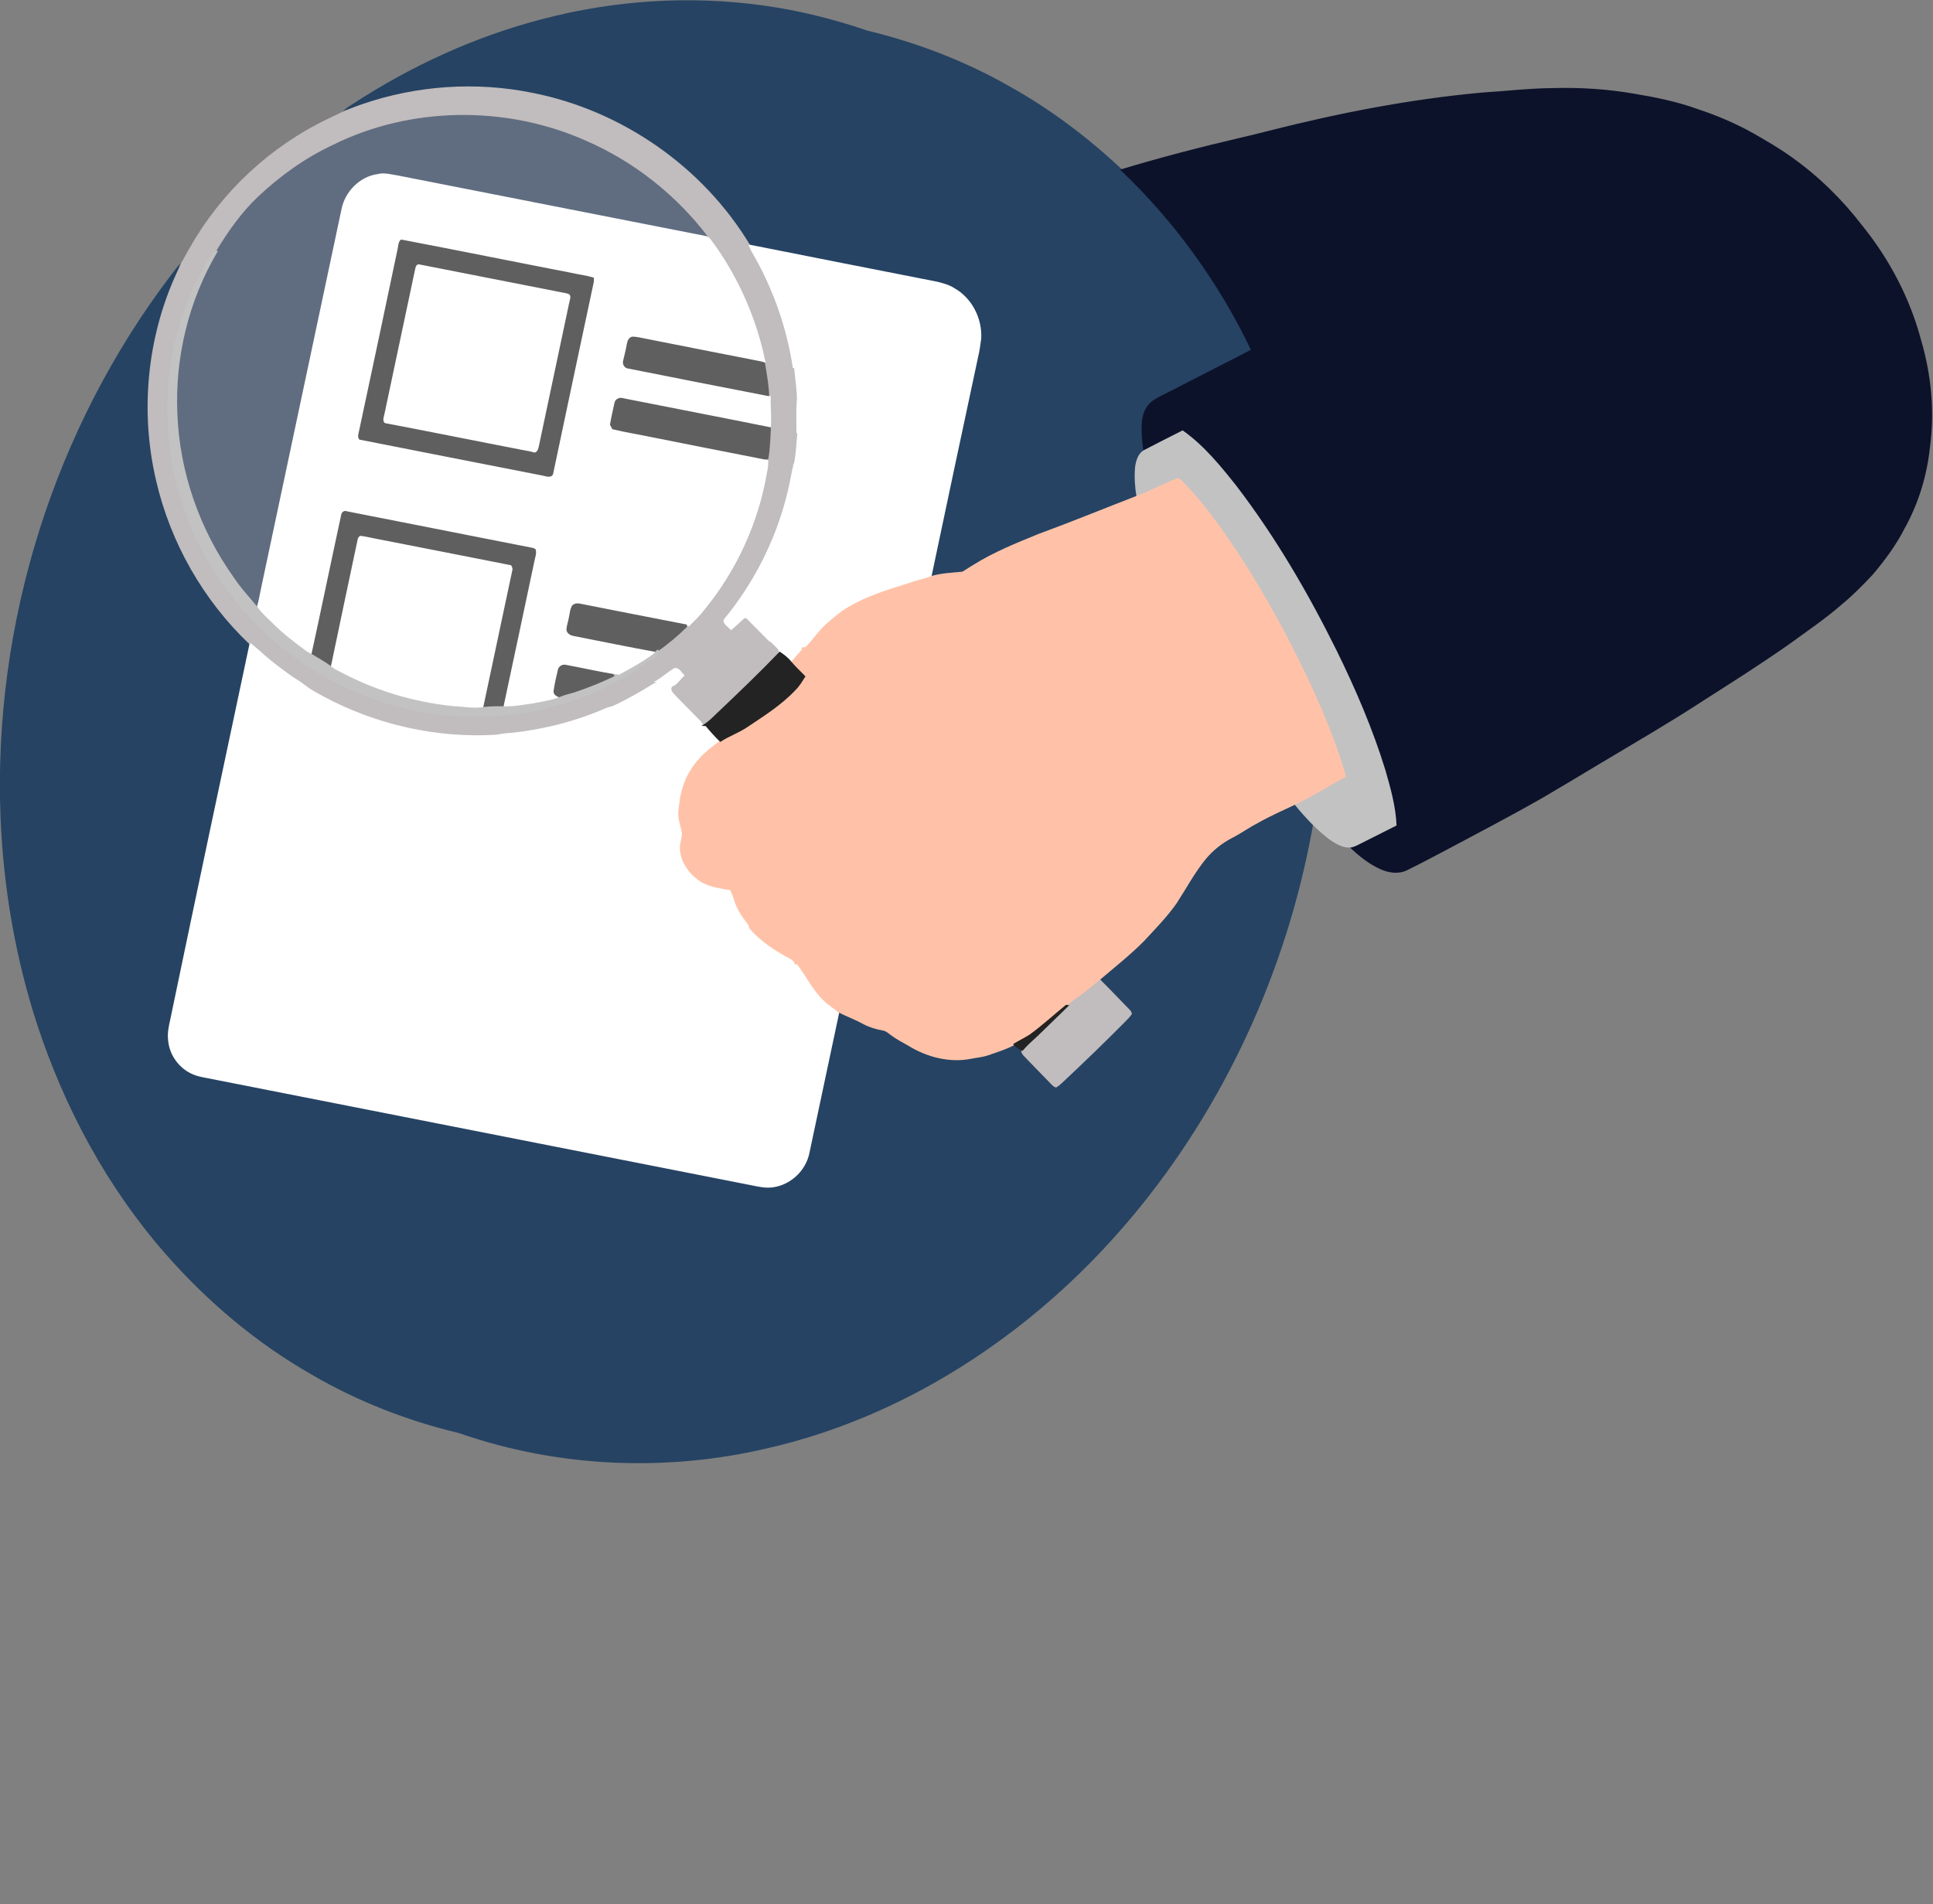 <svg xmlns="http://www.w3.org/2000/svg" viewBox="0 0 1433 1412" xml:space="preserve"><rect x="0" y="0" width="1433" height="1412" fill="#808080" stroke="none"/><style>.st0{fill:#264363}.st1{fill:#c1bcbd}.st4{fill:#fff}.st5{fill:#5f5f5f}.st6{fill:#c2c2c2}.st8{fill:#232323}</style><g id="Preplanning-object"><path id="Color4_1_" class="st0" d="M402.7 14.5C455.8.6 511.6-3 566 4.6c26.2 3.6 52 10.1 77 18.6 36.8 8.9 72.5 22.6 105.4 41.4 30.1 16.8 57.8 37.7 82.9 61.3 40 38.1 72.9 83.8 96.7 133.6-19.6 10.3-39.4 20.1-59 30.3-4.6 2.4-9.4 4.5-13.7 7.3-4.9 3.3-7.6 9-8.2 14.7-.7 7.5 0 14.9 1 22.3-4 2.4-5.4 7.3-5.9 11.6-.7 7.4-.1 14.8 1 22.1-24.3 9.4-48.4 19.3-72.9 28.2-16.7 6.8-33.5 13.6-48.9 23.2-2.8 1.5-5.3 3.5-8.1 5-7.8.8-15.8 1-23.3 3.3 11.4-54.4 23.1-108.7 34.5-163 1.1-4.5 1.8-9 2.3-13.6.8-14.7-6.8-29.8-19.8-37.1-3.7-2.4-8.1-3.5-12.3-4.6-46.4-9.2-92.9-18.2-139.3-27.5-34.7-57.7-94.6-99.4-160.6-112.5-41.8-8.6-85.9-5.6-126.3 8.3-4.5 1.5-8.8 3.3-13.3 4.8 1.6-1.8 3.8-2.9 5.7-4.2 43.6-28.6 91.4-50.6 141.8-63.6z" style="fill:#264363;stroke:#264363"/><path id="Color4" class="st0" d="M127.7 203.6c2.2-2.7 4.1-5.7 6.7-8.1-1.1 2.8-2.3 5.5-3.6 8.2-21.5 47.3-26.6 101.8-14.6 152.3 10.7 46 35 88.8 69.3 121.3-19.6 92.8-39.4 185.5-59 278.3-1.1 5-2.3 10.2-1.7 15.3.7 10.9 8.1 21.1 18.2 25.3 3 1.2 6.1 1.8 9.3 2.5 134.9 26.6 269.8 53.1 404.7 79.7 5.3 1.1 10.7 2.3 16.1 1.4 12.7-1.9 23.5-12.2 26.1-24.7 7.5-35 14.9-70 22.3-105.1 6.1 3.2 12.6 5.5 18.6 8.8 4.4 2.4 9.3 3.8 14.3 4.7 2.6.4 4.5 2.2 6.5 3.7 3.9 2.9 8.2 5.1 12.4 7.5 13.7 8.6 30.7 13 46.8 9.7 4-.8 8.1-1.1 12-2.4 6.7-2.3 13.5-4.3 19.8-7.8 1.7 1.8 3.7 3.4 6.1 4.3-.7 1.8.9 3.2 2 4.5 6.8 6.9 13.4 14 20.2 20.8.9.7 1.7 1.8 2.9 1.9 1.4-.8 2.7-1.9 3.9-3 16.2-15.2 32.1-30.6 47.7-46.3 1.4-1.5 3-3 4.1-4.8-.2-1.6-1.7-2.7-2.6-3.8-7.2-7.2-14-14.6-21.2-21.7 11-9.4 22.5-18.4 32.7-28.7 8.4-9 17-17.8 24.1-27.9 7.2-10.8 13.3-22.4 21.4-32.6 5.6-6.8 12.7-12.4 20.5-16.4 6.1-3.1 11.6-7.2 17.7-10.3 9.3-5.4 19.2-9.6 28.9-14.3 4 5 8.3 9.9 12.8 14.4C957.6 699 923 784.5 871.8 858.6 833.9 913.5 786.8 962 732 1000c-49.7 34.6-105.8 60.6-165 73.8-71.4 16.5-147.2 13.9-217.1-8.5-3.4-1-6.6-2.3-10-3.3-37.6-9-73.9-23.1-107.4-42.5-41.5-23.5-78.4-54.6-109.7-90.4-43.1-49.3-74.6-108-94.9-170C11.8 709.6 3 657.9.9 606c-5.7-143.4 39.7-288.3 126.8-402.4z" style="fill:#264363;stroke:#264363"/><path id="Color13_1_" class="st1" d="M268.7 77.7C309 63.8 353.1 60.8 395 69.4c66 13.1 125.9 54.8 160.6 112.5.7 1.5 1.5 3 2.3 4.5 15.5 26.4 26 55.8 30.6 86.1 1.4.6 2.7 1.2 4.1 1.8-.8-.1-2.3-.4-3.1-.6.7 7.9 2.1 15.9 2 23.8-.7 7.8-.2 15.6-.3 23.4 1 .4 2 .7 3.1 1-.7-.1-2-.4-2.6-.5-.8 7.7-1 15.4-2.6 23-.8 2.5-1.4 5-1.8 7.6-6.7 37.4-22.9 73.1-46.3 103-1.3 1.7-2.8 3.3-4 5.1.2 3 3.4 4.5 5.2 6.6 3.1-2.5 5.8-5.3 8.8-7.9.8-1 2.5-1.2 3.3-.1 5.2 5.1 10.3 10.4 15.5 15.6 1.6 1.8 4.1 2.1 6.3 2.7-.9-.2-2.8-.6-3.8-.8 2 2.4 5.4 4.2 5.8 7.6-15.1 15.7-30.8 30.7-46.6 45.7-3.1 2.9-6.1 6-9.8 8.3-.4-.1-.7-.2-1-.3-.4-1-1-1.8-1.7-2.5-6-6-11.9-12.1-17.9-18.2-2.1-2.2-5.3-4.7-3.3-8 3.9-1.3 6-5.4 9-7.9-1.9-2-3.4-5.5-6.7-5.1-4.8 3-9.1 6.7-13.9 9.7.5.4 1.6 1.3 2.2 1.8l-2.8-.4c-10.1 6.3-20.5 12.3-31.4 17.3-3.4.5-6.5 2.1-9.6 3.4-20.9 8.6-43.1 14-65.6 16.4-3.7.1-7.4.5-11 1.5-44.5 2.6-89.5-7.5-128.7-28.6-4.4-2.4-8.9-4.7-12.8-7.7-3.7-3.2-8.1-5.4-12-8.3-6.5-4.8-13.1-9.6-19.2-15-3.1-3-6.5-5.7-9.8-8.4-34.3-32.5-58.7-75.3-69.3-121.3-11.9-50.6-6.8-105 14.6-152.3 1.3-2.7 2.5-5.4 3.6-8.2 2.6-3.9 4.5-8.2 7-12.2 23.3-41.1 59.4-74.6 102-95 4-2 8.2-3.8 12.2-5.9 4.3-1.6 8.6-3.4 13.1-4.9M247 107.9c-20.5 9.6-39.2 22.9-55.6 38.5-12.2 11.7-22 25.5-30.6 39.9-2.2-.3-3.3 1.7-4.3 3.2-5.7 9.9-11.5 19.8-15.4 30.6-3.6 8-6.8 16.2-8.5 24.8-1.6 5.3-3.3 10.6-3.8 16.1-2.1 8.5-3 17.3-3.9 26 .3 4.7-.5 9.4-.9 14 1.4 8 .1 16.2 1.6 24.1.8 12.2 3.4 24.1 6.2 35.9 2.5 7 4.1 14.3 6.9 21.2 2 5 3.9 10 6 15 2.3 5.5 5.9 10.3 8.3 15.7 6.5 11.5 13.9 22.5 22.3 32.7 3.2 4.4 7.2 8.2 10.5 12.5 5.8 6.3 12.4 11.6 18.5 17.5 9.6 8.2 19.9 15.7 30.6 22.4 5.2 2.2 9.8 5.6 14.9 8.2 8.5 4.5 17.5 8 26.4 11.5 16.4 6.1 33.6 9.7 50.9 12.1 2.9.2 5.8 0 8.6.5 5.1 1 10.3.5 15.4.6 6.1-.1 12.2.4 18.3-.6 15-.8 30-3.7 44.4-7.9 18.3-4.6 35.3-13 51.7-22.2 6.8-4.6 13.7-8.9 20.3-13.8 1.3-.9 3-2.4 1.9-4.2 7.5-5.4 14.7-11.3 21.2-17.8 0-.3 0-.9-.1-1.1l-.6-.1c.9.1 1.8.3 2.7.5 3.6-3.8 7.5-7.2 10.6-11.4 24.3-29.3 40.6-65.1 46.9-102.6.7-2.9 1-5.9.8-8.9-.6-.2-1.7-.6-2.2-.8.6 0 1.7.1 2.2.1 1.3-7.6 1.4-15.3 1.9-23 .7-7.7-.2-15.5-.1-23.2-.5-.3-1.6-.8-2.1-1.1l1 .2c-.3-8.1-1.8-16.1-3.1-24-1-.3-1.9-.5-2.8-.8.8 0 2.4-.1 3.3-.1-1.1-3.3-1.4-6.9-2.4-10.2-7.2-28.8-20.2-56.2-37.9-80-.7-.8-1.5-1.7-2.4-2.3-23.3-30.8-54.7-55.6-90.2-71-59-26-129.5-25.4-187.4 3.3z" style="fill:#c1bcbd;stroke:#c1bcbd"/><path id="Color13" class="st1" d="M798.2 739.2c5.8-3.9 11.1-8.6 16.6-13 7.2 7.1 14.1 14.5 21.2 21.7 1 1.2 2.5 2.2 2.6 3.8-1.1 1.8-2.7 3.3-4.1 4.8-15.6 15.8-31.5 31.1-47.7 46.3-1.2 1.1-2.5 2.2-3.9 3-1.3-.1-2-1.2-2.9-1.9-6.8-6.9-13.5-13.9-20.2-20.8-1.1-1.2-2.6-2.6-2-4.5 3.3-4 7.3-7.2 11-10.8 7.6-7.4 15.3-14.6 22.7-22.1l-.7-.1h-.5c2.4-2.5 5.1-4.5 7.9-6.4z" style="fill:#c1bcbd;stroke:#c1bcbd"/><path id="Color5" d="M1097.9 69.2c18-1.1 36-3.3 54.1-3.4 19.7-.5 39.5.7 58.9 4.1 15.9 2.6 31.8 5.8 47 11.3 14.4 4.7 28.5 10.7 41.7 18.1 9.6 5.5 19.3 11.1 28.3 17.6 19.9 14.1 37.5 31.4 52.3 50.7 20 24.8 35.2 53.6 43.4 84.4 7.6 25.8 10.3 53.2 6.6 79.9-2.2 20.9-8.5 41.4-18.7 59.7-6.3 12.4-14.7 23.7-23.7 34.3-7.1 7.6-14.4 15-22.4 21.6-12.5 11-26.4 20.3-39.8 30.1-20.7 14.5-42 28-63.3 41.6-24.8 16.2-50.4 31-75.8 46.2-13.8 8.3-27.5 16.5-41.4 24.7-24.3 14-49.2 26.9-73.9 40.1-9.4 4.9-18.8 10-28.3 14.6-6.1 3-13.2 2-19.2-.7-8.6-3.8-16-9.8-22.7-16.2 2-.4 4-1.2 5.8-2.1 9.3-4.7 18.7-9.4 28-14.1-.6-13.8-4.3-27.3-8.2-40.5-9.4-30.6-22.2-60.1-36.2-88.8-21.1-42.6-45.2-83.9-74.1-121.8-11.8-14.9-24-29.9-39.6-41-9.6 4.8-19.1 9.7-28.6 14.6-1-7.4-1.7-14.9-1-22.3.6-5.7 3.3-11.5 8.2-14.7 4.3-2.9 9.1-4.9 13.7-7.3 19.6-10.2 39.4-20.1 59-30.3-23.8-49.9-56.7-95.5-96.7-133.6 29.6-8.9 59.6-16.7 89.7-23.7 6.7-1.5 13.3-3.2 20-4.9 51.6-13.1 103.9-23.3 156.9-28.2z" style="fill:#0d122b;stroke:#0d122b"/><path id="Color12" d="M247 107.9c57.8-28.7 128.4-29.3 187.2-3.1 35.5 15.4 66.8 40.2 90.2 71-3.1-.9-6.2-1.3-9.3-1.9-73.6-14.5-147.1-28.9-220.7-43.4-4.8-.7-9.6-2.2-14.4-.9-13 1.8-23.7 12.7-26.1 25.4-20 94-39.9 188-59.9 281.9-1 4.7-1.7 9.4-3.2 14-6.1-7.5-12.8-14.5-18.1-22.6-25.2-35.3-40.1-78-41.8-121.3-1.9-41.9 8.4-84.4 29.8-120.6 8.7-14.4 18.5-28.3 30.6-39.9 16.5-15.6 35.2-29 55.7-38.6z" style="fill:#606d80;stroke:#606d80"/><path id="Color11_4_" class="st4" d="M279.9 129.6c4.8-1.3 9.6.2 14.4.9 73.5 14.5 147.1 28.9 220.7 43.4 3.1.6 6.3 1.1 9.3 1.9 1 .5 1.7 1.4 2.4 2.3 17.7 23.8 30.6 51.2 37.9 80 1 3.4 1.3 6.9 2.4 10.2-.8 0-2.4.1-3.3.1-28.3-5.7-56.6-11.1-84.8-16.7-3.3-.6-6.6-1.6-9.9-1.6-2.5.2-3.4 2.8-3.9 4.9-.8 4.3-1.8 8.5-2.7 12.7-.7 2.3 1 5 3.5 5.1 34.3 6.8 68.5 13.6 102.8 20.2.5.3 1.6.8 2.1 1.1-.1 7.7.8 15.5.1 23.2-35.6-7.2-71.3-14-106.9-21.1-2-.3-4.1-1.4-6-.1-1.9.7-2.1 2.9-2.5 4.5-1 4.7-2.1 9.4-2.9 14.2.5 1 1 2 1.6 2.9 9.3 2.3 18.7 3.8 28.1 5.7 28.2 5.6 56.4 11 84.5 16.7.6.2 1.7.6 2.2.8.1 3-.1 6-.8 8.9-6.3 37.5-22.6 73.3-46.9 102.6-3.1 4.2-7 7.6-10.6 11.4-.9-.1-1.8-.3-2.7-.5-26-5-52-10.2-78.1-15.3-1.7-.5-3.7-.3-5.1.9-1.9 2.3-1.9 5.4-2.5 8.1-.4 3.3-1.6 6.4-2 9.7.2 2.9 3 4.1 5.5 4.5 20.3 3.9 40.5 8.2 60.8 11.8-.7.9-1.4 1.7-2.3 2.5-8 5.9-16.8 10.7-25.5 15.4-1.2-.2-2.4-.3-3.5-.5-12-2-23.9-4.7-35.8-6.9-2.5-.6-5.3.9-5.6 3.5-1.2 5-2.3 10-3.1 15.1-.4 2.9 2.7 3.9 4.8 4.9-6.2 2.7-13.1 3.5-19.7 4.9-7.7 1.1-15.5 2.7-23.3 2.3 7.6-36.1 15.3-72.2 23-108.3.4-2.7 1.8-5.6.9-8.4-.4-.2-1.1-.5-1.5-.7-46-9.1-92.1-18.2-138.1-27.2-1.8-.8-3.4.6-3.6 2.4-7.5 34.5-14.6 69.2-22.1 103.7-1.8-.9-3.5-1.7-5.1-2.9-8.8-6.5-17.4-13.2-25.1-20.9-3.6-3.5-7.5-6.7-10.3-11 1.5-4.6 2.2-9.3 3.2-14 20-94 39.9-187.9 59.8-281.9 2.6-12.7 13.3-23.6 26.2-25.4m17.4 48.5c-1.6 1.9-1.6 4.5-2.2 6.8-9.6 45.3-19.1 90.6-28.8 135.9-.4 1.6-.8 3.3.3 4.6 45.1 8.9 90.2 17.8 135.4 26.6 2.3.4 6.1 2.1 7.4-.6 10-47.5 20.1-95 30.2-142.5 0-.7.1-2 .1-2.7-5.5-1.6-11.2-2.3-16.8-3.6-41.8-8-83.7-16.5-125.6-24.5z" style="fill:#fff;stroke:#fff"/><path id="Color11_3_" class="st4" d="M555.5 181.9c46.4 9.3 92.8 18.3 139.3 27.5 4.2 1.1 8.6 2.2 12.3 4.6 13 7.2 20.7 22.4 19.8 37.1-.6 4.5-1.2 9.1-2.3 13.6C713 319 701.4 373.3 690 427.6c-5 2.1-10.5 2.8-15.6 4.9-15.4 4.8-31.1 9.4-45.1 17.7-5.9 3.3-10.9 7.8-16 12.1-6 5.1-10.2 11.9-15.7 17.4-.8.8-2 .6-3 .8-6.3-1-12.4-2.4-18.7-3.6-2.2-.6-4.7-.9-6.3-2.7-5.2-5.2-10.3-10.4-15.5-15.6-.8-1.1-2.5-.9-3.3.1-3 2.6-5.7 5.4-8.8 7.9-1.8-2.1-5-3.6-5.2-6.6 1.1-1.8 2.6-3.4 4-5.1 23.4-29.9 39.6-65.6 46.3-103 .4-2.6 1-5.1 1.8-7.6 23.3 4.7 46.7 9.1 70 13.8 1.5.2 3.4.9 4.8-.3 2.1-1.2 2.1-3.9 2.7-6 .6-4 2-7.9 2.2-11.9.2-2.1-1.6-3.9-3.7-4.1-23.6-4.7-47.3-9.3-70.9-14-1-.3-2.1-.6-3.1-1 .1-7.8-.4-15.6.3-23.4 25.8 5 51.5 10.1 77.2 15.2 1.6.2 3.4.4 4.9-.3 2-1.4 2.1-4.1 2.7-6.3.7-3.7 1.7-7.4 2.3-11.1.3-2.6-2-4.6-4.4-4.7-27.2-5.3-54.4-10.7-81.6-16-1.4-.6-2.7-1.2-4.1-1.8-4.6-30.3-15.1-59.7-30.6-86.1-.6-1.4-1.4-2.9-2.1-4.4z" style="fill:#fff;stroke:#fff"/><path id="Color11_2_" class="st4" d="M307.3 199.3c.3-1.8 1.4-4.2 3.7-3.5 35.1 6.9 70.2 13.8 105.4 20.7 2 .4 4 .6 5.8 1.5 2 1.9.5 4.8.1 7.1-7.4 34.6-14.7 69.3-22 104-.7 2.7-.7 6.6-4.2 7.2-2.6-.9-5.4-1.3-8.1-1.8-34.3-6.6-68.6-13.6-102.9-20.1-2.8-2.1-.9-5.5-.5-8.2 7.6-35.8 15.2-71.4 22.7-106.9z" style="fill:#fff;stroke:#fff"/><path id="Color11_1_" class="st4" d="M264.7 399.8c.2-1.3 1.1-2.3 2.2-2.9 3.7.3 7.3 1.3 11 2 33.8 6.6 67.6 13.3 101.4 19.9.6 1.3 1.5 2.7 1 4.2-7.2 33.9-14.4 67.8-21.6 101.8-7.6 1.4-15.2-.3-22.7-.6-28.7-2.9-56.8-11.3-82.4-24.6-3-1.6-6.3-2.9-8.8-5.3 6.6-31.6 13.4-63 19.9-94.5z" style="fill:#fff;stroke:#fff"/><path id="Color11" class="st4" d="M185.5 477.3c3.3 2.8 6.7 5.4 9.8 8.4 6.1 5.4 12.6 10.2 19.2 15 3.9 2.9 8.3 5.1 12 8.3-.9 5.8-3.3 11.5-3 17.4 43.4 8.8 86.9 17.1 130.4 25.8 3.4.7 6.9 1.2 10.3 2.2.6-.2 1.7-.7 2.3-.9.5-2.7 1.1-5.4 1.6-8.1 3.6-.9 7.3-1.4 11-1.5 22.5-2.4 44.7-7.8 65.6-16.4 3.1-1.3 6.2-2.9 9.6-3.4 19.1 3.9 38.3 7.6 57.4 11.4 3 .6 6.2 1 9.1 2.1.3.1.7.2 1 .3l1.7.1c3.3 4.1 6.8 8 10.6 11.6-8.2 5.8-16.1 12.4-21.4 21-5.8 8.5-8.2 18.9-9.1 29.1-1.1 5.3.8 10.5 2 15.7 1.4 4.5-1.4 9-1.1 13.6.3 9.6 6.4 18.1 14 23.5 6.8 4.7 15.2 5.5 23 7 1.3 2.2 2.1 4.7 3 7.2 1.7 5.4 4.5 10.5 7.9 15 1.4 1.9 3.2 3.7 3.5 6.2-55.5-10.7-110.9-21.8-166.3-32.7-2.9-.6-7-2-9 1.2-1.8 5.5-2.5 11.2-3.8 16.8.4 1 .8 2 1.3 3 1.8.8 3.7 1.3 5.7 1.6 66.8 13.1 133.5 26.3 200.3 39.4 2.5 1 4.3-1.1 5.9-2.6.2-.2.7-.5.9-.7 7.1 8.9 11.7 19.5 20.1 27.4 3.2 3.3 7.2 5.8 10.8 8.7-7.4 35-14.8 70-22.3 105.1-2.6 12.5-13.4 22.8-26.1 24.7-5.4.9-10.8-.3-16.1-1.4-134.9-26.6-269.8-53.1-404.7-79.7-3.1-.6-6.3-1.2-9.3-2.5-10.1-4.2-17.5-14.3-18.2-25.3-.6-5.2.6-10.3 1.7-15.3 19.3-92.8 39-185.5 58.7-278.3M207.8 597c-9.4 44.4-18.9 88.7-28.2 133.1l1.2 1.2c6.2 1.6 12.8 2.2 18.9 3.9 1.7.3 3.5.2 5 1 1.7.3 3.5.1 5 1 1.4.2 2.9.4 4.3.6 1.5.8 3.3.7 5 1 1.6.7 3.3.7 5 1 1.6.8 3.4.7 5 1 1.6.7 3.3.7 5 1 8.8 2.2 17.8 3.3 26.6 5.4 1.7.3 3.5.2 5 1 1.7.3 3.5.2 5 1 1.4.2 2.9.4 4.3.6 1.5.8 3.3.7 5 1 1.5.7 3.3.7 5 1 1.5.8 3.3.7 5 1 1.5.8 3.3.7 5 1 7.1 1.7 14.4 2.8 21.5 4.4 1.9.5 3.9.5 5.9.6.9-2.5 1.4-5.2 1.9-7.8l27.9-131.4c.4-2.2 1.1-4.4 1.2-6.7-1.7-1.9-4.4-1.1-6.5-2.1-1.4-.2-2.9-.4-4.3-.6-1.6-.7-3.3-.7-5-1-1.6-.7-3.4-.7-5-1-1.6-.7-3.3-.7-5-1-1.6-.7-3.3-.7-5-1-8.8-2.1-17.8-3.4-26.6-5.5-1.7-.3-3.5-.3-5-1-1.7-.3-3.4-.3-5-1-1.4-.2-2.9-.4-4.3-.6-1.6-.8-3.3-.7-5-1-1.6-.8-3.3-.7-5-1-1.6-.7-3.3-.7-5-1-1.6-.7-3.3-.7-5-1-10.5-2.4-21.1-4.1-31.6-6.4-1.7-.3-3.5-.3-5-1-1.7-.3-3.5-.3-5-1-1.4-.2-2.9-.4-4.3-.6-1.6-.8-3.4-.6-5.1-.8-1.3 4.2-1.8 8.5-2.8 12.7m162.6 105.9c-1.1 5-2.2 10-3.2 15-.4 2.4 1.5 4.6 3.8 4.8 66.6 13.2 133.3 26.2 199.9 39.4 2.1.5 4.4 1 6.5.3 3-1.8 2.8-5.7 3.6-8.6.6-3.6 2-7.1 1.6-10.8-.8-2.9-4.2-3.2-6.7-3.6-4.3-1-8.6-1.5-12.8-2.6-1.4-.2-2.9-.4-4.3-.6-1.5-.8-3.3-.7-5-1-1.5-.8-3.3-.7-5-1-1.6-.8-3.4-.7-5-1-1.6-.8-3.4-.7-5-1-12.1-2.7-24.5-4.8-36.6-7.5-1.4-.2-2.9-.4-4.3-.6-1.6-.8-3.4-.7-5-1-1.5-.8-3.3-.7-5-1-1.5-.8-3.3-.7-5-1-1.6-.8-3.4-.7-5-1-1.6-.8-3.4-.7-5-1-12.1-2.7-24.5-4.8-36.6-7.5-1.4-.2-2.9-.4-4.3-.6-1.6-.8-3.4-.7-5-1-1.5-.8-3.4-.7-5-1-1.6-.8-3.3-.7-5-1-1.6-.8-3.3-.7-5-1-10.7-2.3-21.5-4.3-32.2-6.5-1.5-.4-3.3-.1-4.5-1.1-2.1.7-4.5 1.3-4.9 3.5z" style="fill:#fff;stroke:#fff"/><path id="Color8_9_" class="st4" d="M486.2 505.5c4.8-3 9.2-6.7 13.9-9.7 3.3-.3 4.8 3.1 6.7 5.1-3 2.6-5.1 6.6-9 7.9-3.2-.3-6.3-1.2-9.4-1.6-.6-.4-1.7-1.3-2.2-1.7z" style="fill:#fff;stroke:#fff"/><path id="Color8_8_" class="st4" d="M220.8 605.8c.6-1.4.7-3.2 2.1-4.1 2.1-.6 4.1.3 6.2.6 34 6.7 67.9 13.4 101.9 20.1q2.55.45 5.1 1.2c.3.5.9 1.6 1.3 2.1-7.5 35.4-15 70.9-22.5 106.3-.7 3.2-1.1 6.5-2.4 9.5-2 .4-4 .3-6-.1-35.6-7.1-71.3-14-107-21.1-3-1-2.1-4.9-1.2-7.1.4-2.8 1.1-5.6 1.6-8.4.6-1.6.7-3.3 1-5 .9-1.8.6-3.8 1.4-5.6.5-2.8 1.2-5.6 1.6-8.4.8-1.8.6-3.9 1.4-5.6.5-2.8 1.2-5.6 1.6-8.4.6-1.6.7-3.3 1-4.9.9-1.8.6-3.8 1.4-5.6.5-2.8 1.2-5.6 1.6-8.4.9-1.8.6-3.9 1.4-5.6.5-2.8 1.1-5.6 1.6-8.4.6-1.6.7-3.3 1-4.9.9-1.8.6-3.9 1.4-5.6.5-2.8 1.2-5.6 1.6-8.4.9-1.8.6-3.9 1.4-5.6.3-3 1.1-5.8 1.5-8.6z" style="fill:#fff;stroke:#fff"/><path id="Color10_1_" class="st5" d="M297.3 178.1c41.9 8 83.8 16.5 125.7 24.6 5.6 1.3 11.3 1.9 16.8 3.6 0 .7-.1 2-.1 2.7-10.1 47.5-20.2 95-30.2 142.5-1.3 2.7-5.1 1-7.4.6-45.1-8.8-90.3-17.7-135.4-26.6-1.1-1.4-.7-3.1-.3-4.6q14.55-67.95 28.8-135.9c.5-2.4.5-5 2.1-6.9m10 21.2c-7.5 35.6-15.1 71.1-22.6 106.7-.4 2.7-2.3 6.1.5 8.2 34.3 6.5 68.6 13.5 102.9 20.1 2.7.5 5.4.9 8.1 1.8 3.4-.6 3.5-4.5 4.2-7.2 7.3-34.7 14.7-69.3 22-104 .4-2.3 1.9-5.2-.1-7.1-1.8-.9-3.9-1.1-5.8-1.5-35.1-6.9-70.2-13.8-105.4-20.7-2.4-.6-3.5 1.8-3.8 3.7z" style="fill:#5f5f5f;stroke:#5f5f5f"/><path id="Color10_2_" class="st5" d="M465.2 255c.4-2.1 1.4-4.7 3.9-4.9 3.4.1 6.6 1 9.9 1.6 28.3 5.7 56.6 11.1 84.8 16.7 1 .2 1.9.5 2.8.8 1.3 8 2.8 16 3.1 24l-1-.2c-34.3-6.6-68.5-13.4-102.8-20.2-2.5-.1-4.1-2.8-3.5-5.1 1-4.2 2.1-8.4 2.8-12.7z" style="fill:#5f5f5f;stroke:#5f5f5f"/><path id="Color10_3_" class="st5" d="M458.1 296.1c1.8-1.3 4-.2 6 .1 35.6 7.1 71.3 13.9 106.9 21.1-.4 7.6-.6 15.4-1.9 23-.6 0-1.7-.1-2.2-.1-28.2-5.6-56.4-11-84.5-16.7-9.4-2-18.8-3.4-28.1-5.7-.5-1-1-2-1.6-2.9.8-4.8 1.9-9.5 2.9-14.2.4-1.7.6-3.9 2.5-4.6z" style="fill:#5f5f5f;stroke:#5f5f5f"/><path id="Color10_4_" class="st5" d="M253.4 382c.2-1.8 1.8-3.2 3.6-2.4 46 9.1 92.1 18.1 138.1 27.2.4.2 1.1.5 1.5.7.9 2.8-.4 5.6-.9 8.4-7.6 36.1-15.3 72.2-23 108.3-4.7-.1-9.3 0-14 .5 7.2-33.9 14.4-67.8 21.6-101.8.5-1.5-.4-2.9-1-4.2-33.8-6.6-67.6-13.4-101.4-19.9-3.7-.7-7.3-1.7-11-2-1.1.6-2 1.7-2.2 2.9-6.6 31.5-13.4 62.9-19.9 94.4-4.3-3.1-9-5.7-13.5-8.5 7.5-34.4 14.6-69 22.1-103.6z" style="fill:#5f5f5f;stroke:#5f5f5f"/><path id="Color10_5_" class="st5" d="M424.9 449c1.4-1.2 3.4-1.3 5.1-.9 26 5.1 52 10.3 78.1 15.3l.6.1c0 .3 0 .9.1 1.1-6.5 6.5-13.7 12.4-21.2 17.8-.2.1-.7.4-.9.6-20.3-3.6-40.5-7.9-60.8-11.8-2.5-.4-5.3-1.6-5.5-4.5.3-3.3 1.5-6.4 2-9.7.6-2.7.7-5.8 2.5-8z" style="fill:#5f5f5f;stroke:#5f5f5f"/><path id="Color10" class="st5" d="M414 497c.3-2.6 3.2-4.2 5.6-3.5 11.9 2.2 23.8 4.9 35.8 6.9.2.3.7.9.9 1.2-9.6 4.6-19.5 8.7-29.6 12.1-3.6 1.2-7.5 1.9-11 3.4-2.1-1-5.3-2-4.8-4.9.8-5.2 1.9-10.2 3.1-15.2z" style="fill:#5f5f5f;stroke:#5f5f5f"/><path id="Color9" class="st6" d="M156.5 189.6c1-1.5 2.1-3.5 4.3-3.2-21.4 36.2-31.7 78.7-29.8 120.6 1.7 43.4 16.6 86 41.8 121.3 5.3 8.1 12 15.1 18.1 22.6 2.8 4.2 6.7 7.4 10.3 11 7.7 7.8 16.3 14.4 25.1 20.9 1.6 1.2 3.4 2 5.1 2.9 4.5 2.8 9.2 5.3 13.5 8.5 2.5 2.4 5.8 3.7 8.8 5.3 25.6 13.4 53.7 21.7 82.4 24.6 7.6.3 15.2 2 22.7.6 4.6-.5 9.3-.6 14-.5 7.8.4 15.6-1.2 23.3-2.3 6.6-1.4 13.4-2.2 19.7-4.9 3.6-1.5 7.4-2.2 11-3.4 10.1-3.4 20-7.4 29.6-12.1-.2-.3-.7-.9-.9-1.2 1.2.2 2.3.3 3.5.5 8.8-4.7 17.5-9.5 25.5-15.4.8-.8 1.6-1.6 2.3-2.5.2-.1.7-.4.9-.6 1.1 1.8-.6 3.2-1.9 4.2-6.5 4.9-13.5 9.2-20.3 13.8-16.4 9.2-33.4 17.6-51.7 22.2-14.5 4.2-29.4 7.1-44.4 7.9-6 1-12.2.5-18.3.6-5.1-.2-10.3.4-15.4-.6-2.8-.6-5.8-.3-8.6-.5-17.3-2.4-34.5-6-50.9-12.1-8.9-3.5-17.9-7-26.4-11.5-5.1-2.6-9.6-6-14.9-8.2-10.7-6.7-20.9-14.2-30.6-22.4-6.1-5.9-12.7-11.3-18.5-17.5-3.3-4.3-7.3-8.1-10.5-12.5-8.5-10.1-15.9-21.2-22.3-32.7-2.4-5.4-6-10.2-8.3-15.7-2.1-5-4-10-6-15-2.8-6.9-4.4-14.2-6.9-21.2-2.8-11.8-5.4-23.8-6.2-35.9-1.4-8-.1-16.1-1.6-24.1.4-4.6 1.2-9.3.9-14 .9-8.7 1.8-17.4 3.9-26 .6-5.5 2.2-10.8 3.8-16.1 1.7-8.6 4.9-16.8 8.5-24.8 3.9-10.9 9.7-20.8 15.4-30.6z" style="fill:#c2c2c2;stroke:#c2c2c2"/><path id="Color6" class="st6" d="M848.1 334.3c9.5-4.9 19-9.8 28.6-14.6 15.6 11.1 27.8 26.1 39.6 41 28.9 37.8 53 79.2 74.1 121.8 14.1 28.7 26.8 58.2 36.2 88.8 3.8 13.2 7.6 26.7 8.2 40.5-9.3 4.7-18.7 9.4-28 14.1-1.8.9-3.8 1.8-5.8 2.1-4.6.2-8.9-1.9-12.7-4.3-5.7-3.7-10.6-8.4-15.4-13.1-4.5-4.6-8.8-9.4-12.8-14.4 12.7-6 24.5-13.6 36.9-20.3-.8-4-2.1-7.8-3.4-11.6-11.2-33.9-26.6-66.2-43.2-97.7-8.6-15.9-17.6-31.5-27.2-46.8-13.6-21-27.6-42-45-60.1-1.6-1.6-3-3.7-5.3-4.5-10.1 3.9-19.7 9.1-29.9 13-1.2-7.3-1.7-14.7-1-22.1.7-4.5 2.1-9.4 6.1-11.8z" style="fill:#c2c2c2;stroke:#c2c2c2"/><path id="Color8_2_" d="M591.3 297.5c.1-8-1.3-15.9-2-23.8.8.1 2.3.4 3.1.6 27.2 5.3 54.4 10.7 81.6 16 2.4.1 4.7 2.2 4.4 4.7-.6 3.7-1.6 7.4-2.3 11.1-.5 2.2-.7 4.9-2.7 6.3-1.6.6-3.3.5-4.9.3-25.7-5.1-51.4-10.2-77.2-15.2z" style="fill:#fff;stroke:#fff"/><path id="Color8_3_" d="M589 344.4c1.6-7.6 1.8-15.3 2.6-23 .6.1 1.9.4 2.6.5 23.6 4.7 47.3 9.3 70.9 14 2.1.2 3.9 2 3.7 4.1-.3 4-1.6 7.9-2.2 11.9-.6 2.1-.6 4.8-2.7 6-1.4 1.2-3.3.5-4.8.3-23.5-4.7-46.8-9.1-70.1-13.8z" style="fill:#fff;stroke:#fff"/><path id="Color8_4_" d="M572.3 476.2c.9.2 2.8.6 3.8.8 6.2 1.2 12.4 2.6 18.7 3.6.1.3.2.9.2 1.3-2.9 3.1-5.6 6.4-8.4 9.5-2.3-3-5.3-5.4-8.4-7.4-.5-3.6-3.9-5.4-5.9-7.8z" style="fill:#fff;stroke:#fff"/><path id="Color8_5_" d="M454.2 524.1c10.9-5 21.2-11 31.4-17.3l2.8.4c3.1.5 6.2 1.3 9.4 1.6-2 3.3 1.3 5.8 3.3 8 6 6.1 11.9 12.2 17.9 18.2.7.7 1.3 1.6 1.7 2.5-2.9-1.2-6-1.5-9.1-2.1-19.1-3.7-38.3-7.4-57.4-11.3z" style="fill:#fff;stroke:#fff"/><path id="Color8_6_" d="M226.5 509c4 3 8.5 5.3 12.8 7.7 39.2 21.1 84.3 31.3 128.7 28.6-.5 2.7-1.1 5.4-1.6 8.1-.6.2-1.7.7-2.3.9-3.4-1-6.9-1.5-10.3-2.2-43.4-8.7-87-16.9-130.4-25.8-.2-5.8 2.2-11.5 3.1-17.3z" style="fill:#fff;stroke:#fff"/><path id="Color8_7_" d="M207.8 597c1-4.2 1.5-8.5 3-12.6 1.7.1 3.5-.1 5.1.8 1.4.2 2.9.4 4.3.6 1.6.7 3.3.7 5 1 1.6.7 3.4.7 5 1 10.4 2.4 21.1 4.1 31.6 6.4 1.7.3 3.4.3 5 1 1.7.3 3.4.3 5 1 1.7.3 3.4.3 5 1 1.7.3 3.4.2 5 1 1.4.2 2.9.4 4.3.6 1.6.7 3.3.7 5 1 1.6.7 3.4.7 5 1 8.8 2 17.8 3.4 26.6 5.5 1.7.3 3.4.3 5 1 1.7.3 3.4.3 5 1 1.7.3 3.4.3 5 1 1.7.3 3.4.3 5 1 1.4.2 2.9.4 4.3.6 2.1 1 4.8.2 6.5 2.1-.2 2.3-.8 4.5-1.2 6.7l-27.9 131.4c-.6 2.6-1 5.3-1.9 7.8-2-.1-4-.1-5.9-.6-7.1-1.6-14.4-2.7-21.5-4.4-1.7-.3-3.5-.2-5-1-1.7-.3-3.5-.2-5-1-1.7-.3-3.5-.2-5-1-1.7-.3-3.5-.2-5-1-1.4-.2-2.9-.4-4.3-.6-1.5-.8-3.4-.7-5-1-1.5-.9-3.3-.7-5-1-8.7-2.1-17.8-3.3-26.6-5.4-1.7-.3-3.4-.3-5-1-1.7-.3-3.5-.2-5-1-1.7-.3-3.4-.2-5-1-1.7-.3-3.5-.2-5-1-1.4-.2-2.9-.4-4.3-.6-1.5-.9-3.4-.7-5-1-1.5-.8-3.4-.7-5-1-6.2-1.7-12.7-2.3-18.9-3.9l-1.2-1.2c9.1-44.5 18.6-88.8 28-133.2m13 8.8c-.4 2.8-1.1 5.6-1.6 8.4-.8 1.8-.5 3.9-1.4 5.6-.4 2.8-1.1 5.6-1.6 8.4-.8 1.8-.5 3.9-1.4 5.6-.3 1.7-.4 3.3-1 4.9-.5 2.8-1.2 5.6-1.6 8.4-.8 1.8-.5 3.9-1.4 5.6-.4 2.8-1.1 5.6-1.6 8.4-.8 1.8-.5 3.9-1.4 5.6-.3 1.7-.4 3.3-1 4.9-.5 2.8-1.2 5.6-1.6 8.4-.8 1.8-.5 3.8-1.4 5.6-.4 2.8-1.1 5.6-1.6 8.4-.8 1.8-.5 3.9-1.4 5.6-.3 1.7-.4 3.4-1 5-.5 2.8-1.2 5.6-1.6 8.4-.9 2.2-1.8 6.1 1.2 7.1 35.6 7.1 71.3 14 107 21.1 2 .4 4 .5 6 .1 1.3-3 1.7-6.3 2.4-9.5 7.5-35.4 15-70.9 22.5-106.3-.3-.5-.9-1.6-1.3-2.1-1.7-.5-3.4-1-5.1-1.2-34-6.7-67.9-13.4-101.9-20.1-2-.3-4.1-1.2-6.2-.6-1.3 1.1-1.5 2.8-2 4.3z" style="fill:#fff;stroke:#fff"/><path id="Color8_1_" d="M380.5 656.3c2-3.2 6-1.8 9-1.2 55.4 10.9 110.8 22 166.3 32.7 8.4 9.8 19.4 16.8 30.6 22.8 1.5.8 2.7 2.3 3.3 3.9-1.6 1.5-3.4 3.6-5.9 2.6-66.8-13.2-133.5-26.3-200.3-39.4-2-.3-3.9-.8-5.7-1.6-.4-1-.9-2-1.3-3 1.5-5.5 2.2-11.3 4-16.8z" style="fill:#fff;stroke:#fff"/><path id="Color8" d="M370.4 702.9c.4-2.2 2.9-2.8 4.7-3.3 1.3 1 3 .7 4.5 1.1 10.7 2.2 21.5 4.2 32.2 6.5 1.7.3 3.5.2 5 1 1.7.3 3.5.2 5 1 1.7.3 3.5.2 5 1 1.7.3 3.5.2 5 1 1.4.2 2.9.4 4.3.6 12.1 2.7 24.5 4.8 36.6 7.5 1.7.3 3.5.2 5 1 1.7.3 3.5.2 5 1 1.7.3 3.5.2 5 1 1.7.3 3.5.2 5 1 1.7.3 3.5.2 5 1 1.4.2 2.9.4 4.3.6 12.1 2.7 24.5 4.8 36.6 7.5 1.7.3 3.5.2 5 1 1.7.3 3.5.2 5 1 1.7.3 3.5.2 5 1 1.7.3 3.5.2 5 1 1.4.2 2.9.4 4.3.6 4.2 1.1 8.6 1.7 12.8 2.6 2.5.4 5.9.8 6.7 3.6.4 3.7-1 7.2-1.6 10.8-.8 3-.6 6.8-3.6 8.6-2.2.6-4.4.1-6.5-.3-66.3-13.3-133-26.4-199.7-39.6-2.4-.2-4.2-2.4-3.8-4.8.9-5 2.1-10 3.2-15z" style="fill:#fff;stroke:#fff"/><path id="Color1" d="M843.2 368c10.2-3.8 19.8-9.1 29.9-13 2.2.8 3.7 2.8 5.3 4.5 17.4 18.1 31.4 39.1 45 60.1 9.6 15.3 18.6 30.9 27.2 46.8 16.6 31.5 32 63.8 43.2 97.7 1.2 3.8 2.6 7.7 3.4 11.6-12.3 6.7-24.2 14.3-36.9 20.3-9.7 4.6-19.6 8.9-28.9 14.3-6.1 3.1-11.6 7.2-17.7 10.3-7.9 4-14.9 9.6-20.5 16.4-8.2 10.2-14.3 21.7-21.4 32.6-7.1 10.1-15.8 18.9-24.1 27.9-10.2 10.3-21.7 19.3-32.7 28.7-5.5 4.4-10.8 9-16.6 13-2.8 1.9-5.5 3.9-7.8 6.4-9 7.3-17.5 15.2-26.9 22-3.8 2.4-7.9 4.3-11.7 6.7-6.2 3.4-13.1 5.4-19.8 7.8-3.9 1.3-8 1.6-12 2.4-16.1 3.3-33-1.1-46.8-9.7-4.2-2.4-8.6-4.6-12.4-7.5-2-1.4-3.9-3.3-6.5-3.7-4.9-.9-9.8-2.3-14.3-4.7-6-3.4-12.5-5.6-18.6-8.8-3.5-3-7.5-5.4-10.8-8.7-8.3-7.9-13-18.5-20.1-27.4-.2.2-.7.5-.9.7-.6-1.7-1.8-3.1-3.3-3.9-11.3-6-22.3-13-30.6-22.8-.3-2.5-2.1-4.3-3.5-6.2-3.5-4.5-6.2-9.6-7.9-15-.8-2.5-1.6-4.9-3-7.2-7.9-1.5-16.2-2.3-23-7-7.6-5.4-13.7-14-14-23.5-.3-4.6 2.6-9 1.1-13.6-1.2-5.1-3.1-10.4-2-15.7.9-10.2 3.3-20.5 9.1-29.1 5.3-8.7 13.2-15.2 21.4-21 6.3-4.1 13.5-6.5 19.8-10.8 12.4-8.3 25.3-16.4 35.6-27.4 2.9-2.8 4.9-6.4 7.1-9.7-3.3-3.5-6.9-6.8-10-10.4 2.8-3.2 5.5-6.5 8.4-9.5-.1-.3-.2-.9-.2-1.3 1-.2 2.2-.1 3-.8 5.5-5.5 9.8-12.3 15.7-17.4 5.1-4.3 10.1-8.8 16-12.1 14-8.3 29.7-12.9 45.1-17.7 5-2.1 10.5-2.7 15.6-4.9 7.5-2.3 15.5-2.5 23.3-3.3 2.8-1.5 5.3-3.4 8.1-5 15.3-9.6 32.2-16.4 48.9-23.2 24.3-8.9 48.4-18.8 72.7-28.2z" style="fill:#ffc2a8;stroke:#ffc2a8"/><path id="Color7_1_" class="st8" d="M531.5 529.5c15.8-15 31.5-30 46.6-45.7 3.1 2.1 6.1 4.4 8.4 7.4 3.1 3.7 6.7 6.9 10 10.4-2.2 3.4-4.2 6.9-7.1 9.7-10.3 11-23.2 19.1-35.6 27.4-6.2 4.2-13.4 6.7-19.8 10.8-3.8-3.7-7.3-7.6-10.6-11.6l-1.7-.1c3.7-2.2 6.7-5.3 9.8-8.3z" style="fill:#232323;stroke:#232323"/><path id="Color7" class="st8" d="M763.5 767.6c9.4-6.8 17.9-14.7 26.9-22h.5l.7.1c-7.5 7.5-15.2 14.7-22.7 22.1-3.7 3.5-7.7 6.8-11 10.8-2.4-.9-4.4-2.5-6.1-4.3 3.9-2.4 7.9-4.3 11.7-6.7z" style="fill:#232323;stroke:#232323"/></g><g id="Layer_1"/></svg>